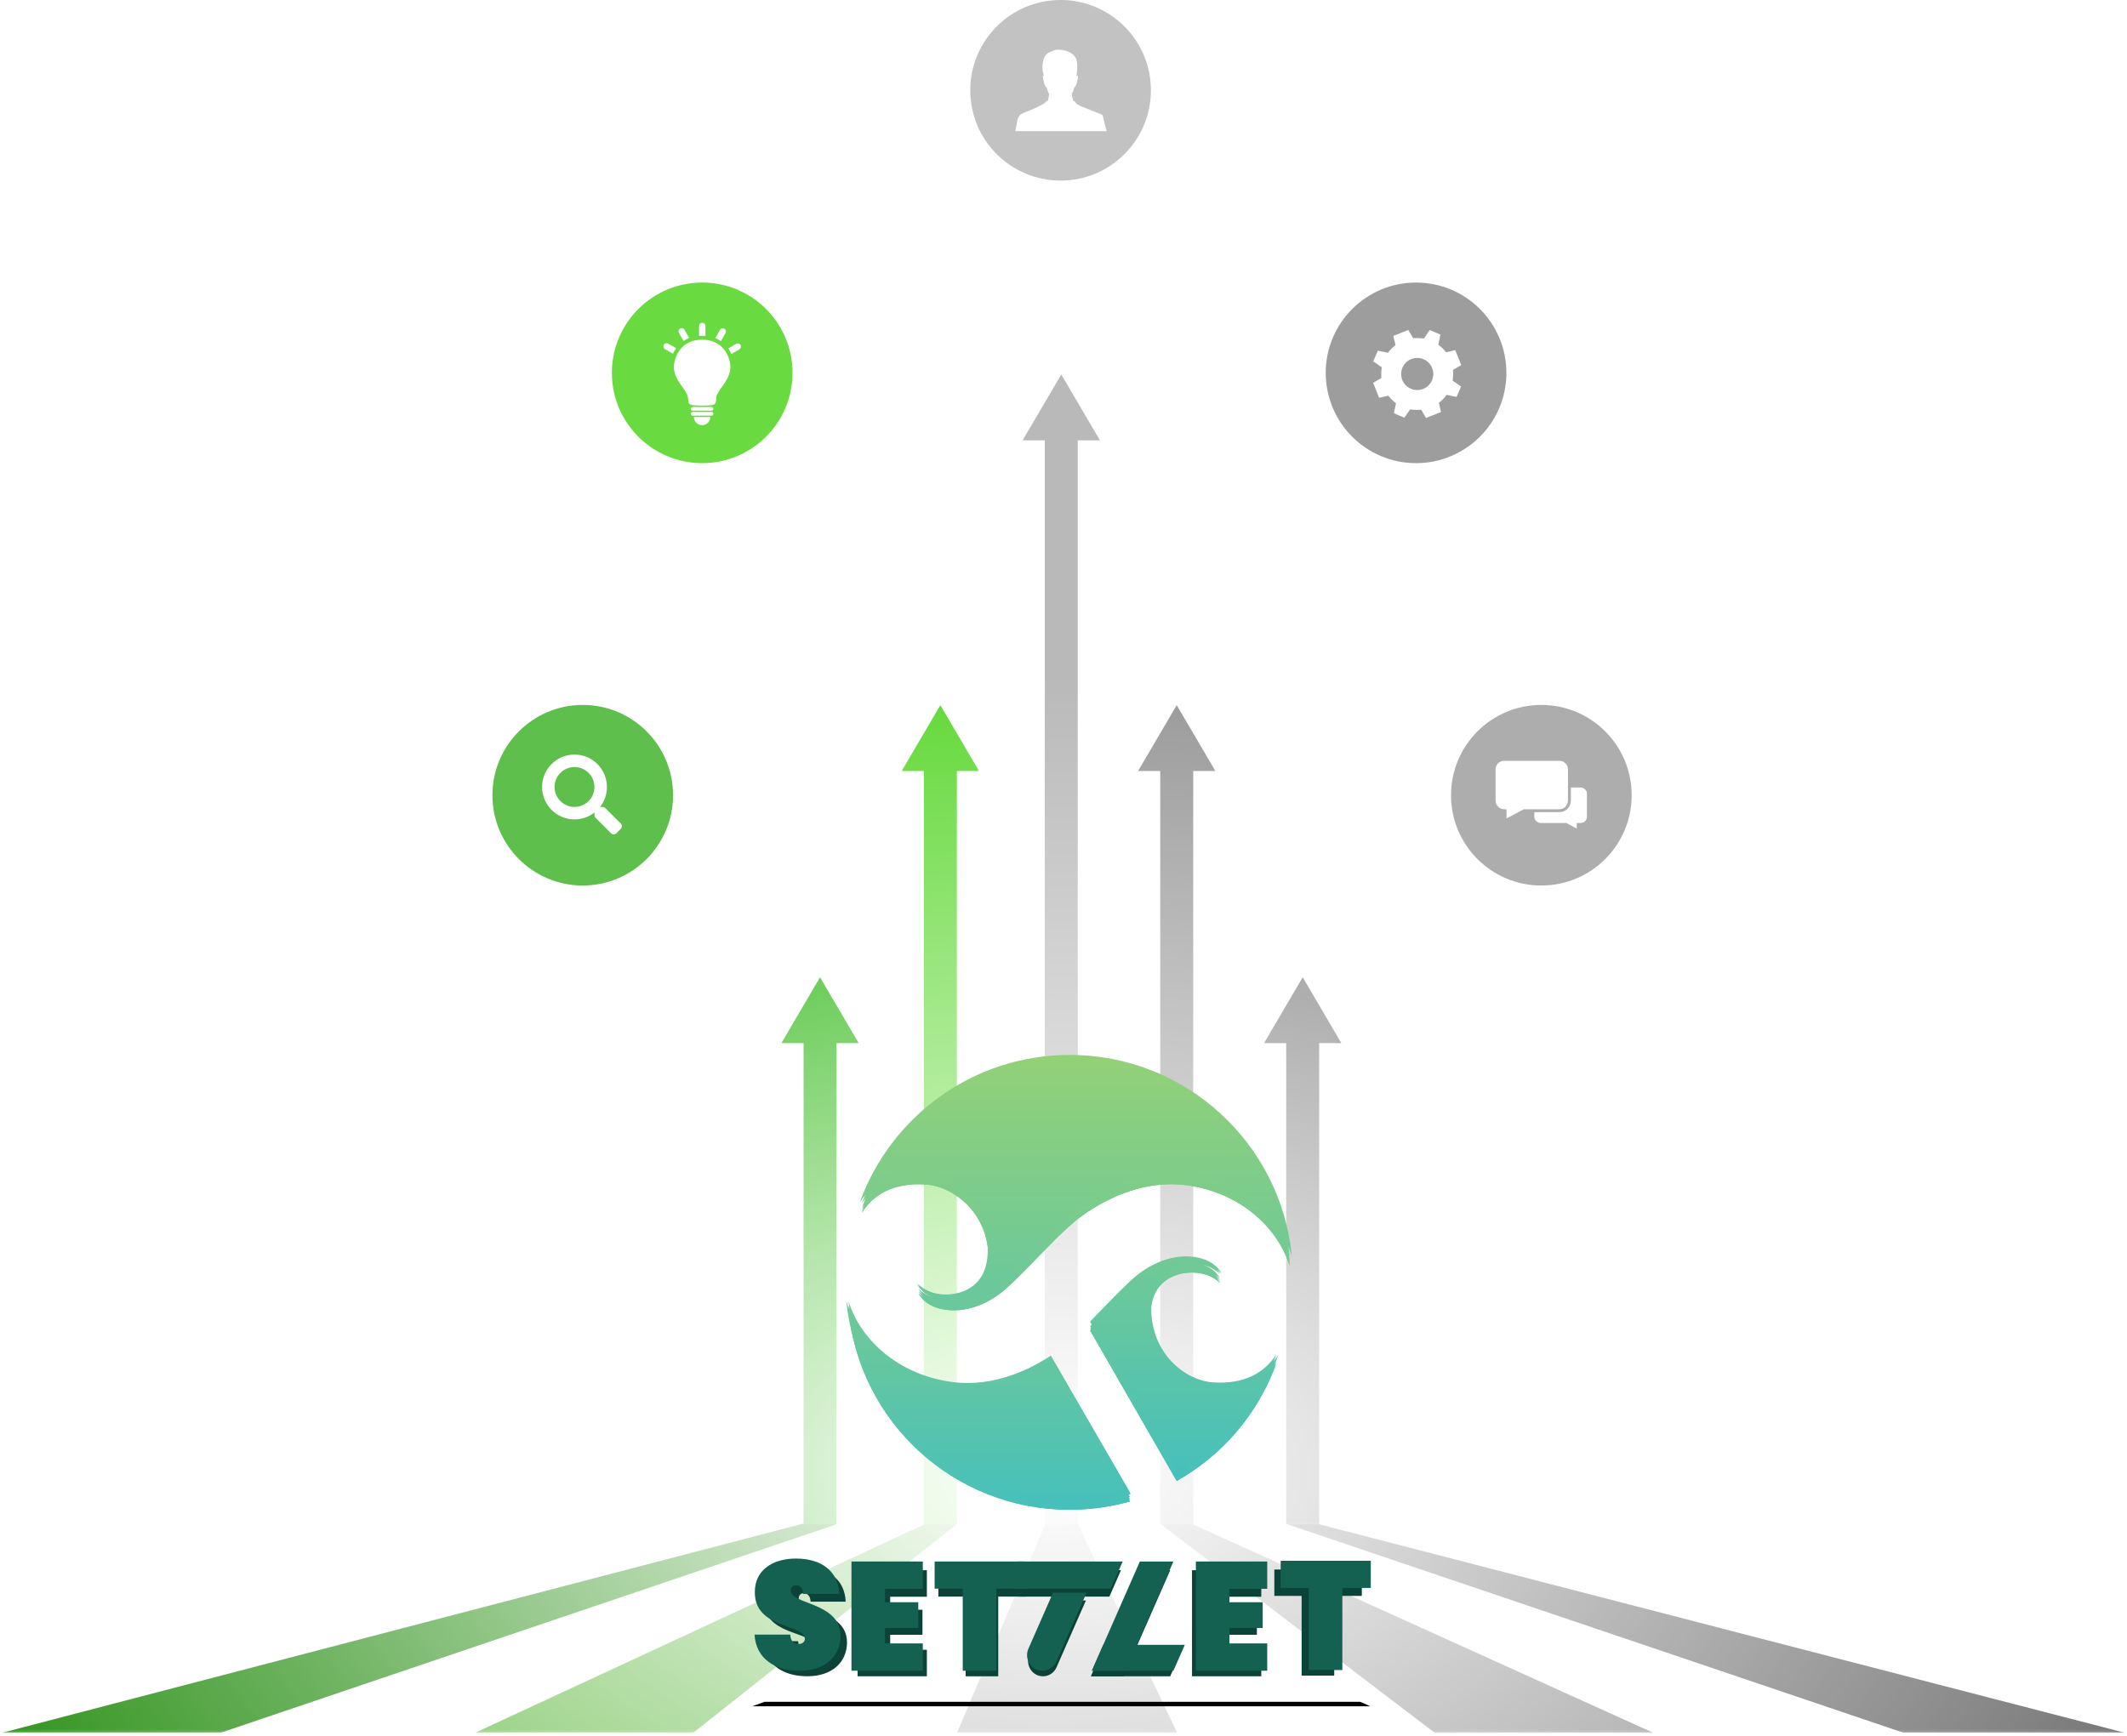 <svg width="730" height="596" viewBox="0 0 730 596" fill="none" xmlns="http://www.w3.org/2000/svg">
<mask id="mask0_36_184" style="mask-type:luminance" maskUnits="userSpaceOnUse" x="440" y="522" width="290" height="74">
<path d="M730 522.477H440.737V595.545H730V522.477Z" fill="white"/>
</mask>
<g mask="url(#mask0_36_184)">
<mask id="mask1_36_184" style="mask-type:luminance" maskUnits="userSpaceOnUse" x="-277" y="-126" width="1282" height="721">
<path d="M1004.13 -125.729H-276.946V594.877H1004.13V-125.729Z" fill="white"/>
</mask>
<g mask="url(#mask1_36_184)">
<path d="M441.404 523.143L452.6 523.243L729.333 594.876L653.275 594.849L441.404 523.143Z" fill="#666666"/>
</g>
</g>
<mask id="mask2_36_184" style="mask-type:luminance" maskUnits="userSpaceOnUse" x="433" y="334" width="29" height="190">
<path d="M461.041 334.831H433.157V523.91H461.041V334.831Z" fill="white"/>
</mask>
<g mask="url(#mask2_36_184)">
<mask id="mask3_36_184" style="mask-type:luminance" maskUnits="userSpaceOnUse" x="-277" y="-126" width="1282" height="721">
<path d="M1004.13 -125.729H-276.946V594.877H1004.13V-125.729Z" fill="white"/>
</mask>
<g mask="url(#mask3_36_184)">
<path d="M452.747 358.111H460.367L447.096 335.499L433.824 358.111H441.437V523.243H452.747V358.111Z" fill="#7F7F7F"/>
</g>
</g>
<mask id="mask4_36_184" style="mask-type:luminance" maskUnits="userSpaceOnUse" x="397" y="522" width="172" height="74">
<path d="M568.084 522.595H397.741V595.543H568.084V522.595Z" fill="white"/>
</mask>
<g mask="url(#mask4_36_184)">
<mask id="mask5_36_184" style="mask-type:luminance" maskUnits="userSpaceOnUse" x="-277" y="-126" width="1282" height="721">
<path d="M1004.13 -125.729H-276.946V594.876H1004.13V-125.729Z" fill="white"/>
</mask>
<g mask="url(#mask5_36_184)">
<path d="M398.408 523.277L409.297 523.264L567.423 594.877H492.414L398.408 523.277Z" fill="#7F7F7F"/>
</g>
</g>
<mask id="mask6_36_184" style="mask-type:luminance" maskUnits="userSpaceOnUse" x="389" y="241" width="29" height="283">
<path d="M417.804 241.413H389.921V523.91H417.804V241.413Z" fill="white"/>
</mask>
<g mask="url(#mask6_36_184)">
<mask id="mask7_36_184" style="mask-type:luminance" maskUnits="userSpaceOnUse" x="-277" y="-126" width="1282" height="721">
<path d="M1004.13 -125.729H-276.946V594.877H1004.13V-125.729Z" fill="white"/>
</mask>
<g mask="url(#mask7_36_184)">
<path d="M409.517 264.693H417.13L403.859 242.081L390.588 264.693H398.201V523.244H409.517V264.693Z" fill="#999999"/>
</g>
</g>
<mask id="mask8_36_184" style="mask-type:luminance" maskUnits="userSpaceOnUse" x="327" y="522" width="78" height="74">
<path d="M404.667 522.402H327.802V595.544H404.667V522.402Z" fill="white"/>
</mask>
<g mask="url(#mask8_36_184)">
<mask id="mask9_36_184" style="mask-type:luminance" maskUnits="userSpaceOnUse" x="-277" y="-126" width="1282" height="721">
<path d="M1004.13 -125.729H-276.946V594.876H1004.13V-125.729Z" fill="white"/>
</mask>
<g mask="url(#mask9_36_184)">
<path d="M358.741 523.269L328.469 594.836L404.006 594.876L369.837 523.069L358.741 523.269Z" fill="#A0A0A0"/>
</g>
</g>
<mask id="mask10_36_184" style="mask-type:luminance" maskUnits="userSpaceOnUse" x="350" y="127" width="29" height="397">
<path d="M378.178 127.791H350.294V523.911H378.178V127.791Z" fill="white"/>
</mask>
<g mask="url(#mask10_36_184)">
<mask id="mask11_36_184" style="mask-type:luminance" maskUnits="userSpaceOnUse" x="-277" y="-126" width="1282" height="721">
<path d="M1004.13 -125.729H-276.946V594.877H1004.13V-125.729Z" fill="white"/>
</mask>
<g mask="url(#mask11_36_184)">
<path d="M369.891 151.172H377.51L364.239 128.56L350.961 151.172H358.581V523.345H369.891V151.172Z" fill="#B9B9B9"/>
</g>
</g>
<mask id="mask12_36_184" style="mask-type:luminance" maskUnits="userSpaceOnUse" x="162" y="522" width="168" height="74">
<path d="M329.183 522.468H162.443V595.543H329.183V522.468Z" fill="white"/>
</mask>
<g mask="url(#mask12_36_184)">
<mask id="mask13_36_184" style="mask-type:luminance" maskUnits="userSpaceOnUse" x="-277" y="-126" width="1282" height="721">
<path d="M1004.13 -125.729H-276.946V594.877H1004.13V-125.729Z" fill="white"/>
</mask>
<g mask="url(#mask13_36_184)">
<path d="M317.467 523.23L163.11 594.837L237.9 594.877L328.516 523.137L317.467 523.23Z" fill="#4DB02B"/>
</g>
</g>
<mask id="mask14_36_184" style="mask-type:luminance" maskUnits="userSpaceOnUse" x="308" y="241" width="29" height="283">
<path d="M336.683 241.413H308.799V523.91H336.683V241.413Z" fill="white"/>
</mask>
<g mask="url(#mask14_36_184)">
<mask id="mask15_36_184" style="mask-type:luminance" maskUnits="userSpaceOnUse" x="-277" y="-126" width="1282" height="721">
<path d="M1004.13 -125.729H-276.946V594.877H1004.13V-125.729Z" fill="white"/>
</mask>
<g mask="url(#mask15_36_184)">
<path d="M328.396 264.693H336.009L322.738 242.081L309.467 264.693H317.08V523.244H328.396V264.693Z" fill="#61D836"/>
</g>
</g>
<mask id="mask16_36_184" style="mask-type:luminance" maskUnits="userSpaceOnUse" x="0" y="522" width="289" height="74">
<path d="M288.095 522.354H0V595.543H288.095V522.354Z" fill="white"/>
</mask>
<g mask="url(#mask16_36_184)">
<mask id="mask17_36_184" style="mask-type:luminance" maskUnits="userSpaceOnUse" x="-277" y="-126" width="1282" height="721">
<path d="M1004.13 -125.729H-276.946V594.876H1004.13V-125.729Z" fill="white"/>
</mask>
<g mask="url(#mask17_36_184)">
<path d="M275.852 523.021L0.667 594.875L75.777 594.842L287.421 523.175L275.852 523.021Z" fill="#168500"/>
</g>
</g>
<mask id="mask18_36_184" style="mask-type:luminance" maskUnits="userSpaceOnUse" x="267" y="334" width="29" height="190">
<path d="M295.388 334.831H267.505V523.91H295.388V334.831Z" fill="white"/>
</mask>
<g mask="url(#mask18_36_184)">
<mask id="mask19_36_184" style="mask-type:luminance" maskUnits="userSpaceOnUse" x="-277" y="-126" width="1282" height="721">
<path d="M1004.13 -125.729H-276.946V594.877H1004.13V-125.729Z" fill="white"/>
</mask>
<g mask="url(#mask19_36_184)">
<path d="M287.101 358.111H294.721L281.443 335.499L268.172 358.111H275.792V523.243H287.101V358.111Z" fill="#1DB100"/>
</g>
</g>
<g style="mix-blend-mode:screen">
<path d="M0 36H729V595H0V36Z" fill="url(#paint0_radial_36_184)"/>
</g>
<g filter="url(#filter0_i_36_184)">
<path d="M317.889 399.586C327.534 400.271 340.428 409.986 339.207 427.261C338.414 438.522 329.501 440.873 323.708 440.463C317.915 440.054 315.251 436.882 315.251 436.882C315.251 436.882 317.332 442.11 325.916 442.714C333.273 443.232 339.851 439.698 343.959 436.446C348.067 433.194 358.47 422.094 362.122 418.472C365.773 414.851 368.733 412.385 368.733 412.385C368.733 412.385 385.99 397.086 406.986 399.801C424.116 401.93 438.023 413.01 442.614 427.469C438.842 389.077 406.496 359.084 367.149 359.084C334.3 359.084 306.337 379.98 295.792 409.221C299.705 403.221 306.377 398.773 317.889 399.586Z" fill="url(#paint1_linear_36_184)"/>
<path d="M360.658 461.419C354.084 465.765 341.433 472.324 327.022 470.467C309.813 468.335 295.84 457.242 291.228 442.766C295.024 481.203 327.521 511.232 367.058 511.232C374.26 511.232 381.233 510.236 387.841 508.373L360.665 461.419H360.658Z" fill="url(#paint2_linear_36_184)"/>
<path d="M416.089 470.561C406.506 469.879 393.695 460.201 394.908 442.994C395.695 431.777 404.552 429.434 410.307 429.842C416.056 430.251 418.71 433.41 418.71 433.41C418.71 433.41 416.643 428.203 408.113 427.6C400.804 427.085 394.268 430.605 390.187 433.845C386.706 436.602 378.69 445.042 374.148 449.707L403.852 501.341C419.59 492.52 431.854 478.198 438.05 460.964C434.162 466.94 427.533 471.371 416.096 470.561H416.089Z" fill="url(#paint3_linear_36_184)"/>
</g>
<g filter="url(#filter1_i_36_184)">
<path d="M317.889 401.123C327.534 401.808 340.428 411.524 339.207 428.798C338.414 440.059 329.501 442.41 323.708 442.001C317.915 441.591 315.251 438.419 315.251 438.419C315.251 438.419 317.332 443.647 325.916 444.251C333.273 444.769 339.851 441.235 343.959 437.983C348.067 434.731 358.47 423.631 362.122 420.01C365.773 416.388 368.733 413.922 368.733 413.922C368.733 413.922 385.99 398.623 406.986 401.338C424.116 403.468 438.023 414.547 442.614 429.006C438.842 390.614 406.496 360.621 367.149 360.621C334.3 360.621 306.337 381.517 295.792 410.758C299.705 404.758 306.377 400.31 317.889 401.123Z" fill="url(#paint4_linear_36_184)"/>
<path d="M360.658 462.956C354.084 467.302 341.433 473.861 327.022 472.004C309.813 469.872 295.84 458.779 291.228 444.303C295.024 482.74 327.521 512.769 367.058 512.769C374.26 512.769 381.233 511.773 387.841 509.91L360.665 462.956H360.658Z" fill="url(#paint5_linear_36_184)"/>
<path d="M416.089 472.098C406.506 471.416 393.695 461.738 394.908 444.531C395.695 433.314 404.552 430.971 410.307 431.38C416.056 431.788 418.71 434.947 418.71 434.947C418.71 434.947 416.643 429.74 408.113 429.137C400.804 428.622 394.268 432.143 390.187 435.382C386.706 438.139 378.69 446.579 374.148 451.244L403.852 502.878C419.59 494.057 431.854 479.735 438.05 462.501C434.162 468.478 427.533 472.908 416.096 472.098H416.089Z" fill="url(#paint6_linear_36_184)"/>
</g>
<g filter="url(#filter2_i_36_184)">
<path d="M317.889 402.659C327.534 403.344 340.428 413.06 339.207 430.334C338.415 441.595 329.501 443.947 323.708 443.537C317.916 443.127 315.251 439.956 315.251 439.956C315.251 439.956 317.332 445.183 325.916 445.788C333.273 446.305 339.851 442.771 343.959 439.519C348.067 436.267 358.471 425.167 362.122 421.546C365.773 417.924 368.733 415.458 368.733 415.458C368.733 415.458 385.99 400.159 406.986 402.874C424.116 405.004 438.023 416.083 442.614 430.542C438.842 392.15 406.496 362.157 367.149 362.157C334.3 362.157 306.337 383.053 295.792 412.294C299.705 406.294 306.377 401.846 317.889 402.659Z" fill="url(#paint7_linear_36_184)"/>
<path d="M360.658 464.493C354.084 468.838 341.433 475.397 327.022 473.54C309.813 471.408 295.84 460.315 291.228 445.839C295.024 484.276 327.521 514.305 367.058 514.305C374.26 514.305 381.233 513.31 387.841 511.446L360.665 464.493H360.658Z" fill="url(#paint8_linear_36_184)"/>
<path d="M416.089 473.634C406.506 472.952 393.695 463.274 394.909 446.067C395.695 434.85 404.552 432.507 410.307 432.916C416.056 433.324 418.71 436.483 418.71 436.483C418.71 436.483 416.643 431.276 408.113 430.674C400.804 430.158 394.268 433.679 390.187 436.918C386.706 439.675 378.69 448.115 374.148 452.78L403.852 504.415C419.59 495.593 431.855 481.271 438.05 464.037C434.162 470.014 427.533 474.444 416.096 473.634H416.089Z" fill="url(#paint9_linear_36_184)"/>
</g>
<g filter="url(#filter3_i_36_184)">
<path d="M317.889 401.891C327.534 402.577 340.428 412.292 339.207 429.566C338.414 440.827 329.501 443.179 323.708 442.769C317.915 442.359 315.251 439.188 315.251 439.188C315.251 439.188 317.332 444.415 325.916 445.02C333.273 445.537 339.851 442.003 343.959 438.751C348.067 435.499 358.47 424.4 362.122 420.778C365.773 417.157 368.733 414.691 368.733 414.691C368.733 414.691 385.99 399.392 406.986 402.106C424.116 404.236 438.023 415.316 442.614 429.775C438.842 391.383 406.496 361.39 367.149 361.39C334.3 361.39 306.337 382.285 295.792 411.526C299.705 405.526 306.377 401.078 317.889 401.891Z" fill="url(#paint10_linear_36_184)"/>
<path d="M360.658 463.724C354.084 468.07 341.433 474.628 327.022 472.772C309.813 470.639 295.84 459.547 291.228 445.07C295.024 483.508 327.521 513.537 367.058 513.537C374.26 513.537 381.233 512.541 387.841 510.678L360.665 463.724H360.658Z" fill="url(#paint11_linear_36_184)"/>
<path d="M416.089 472.867C406.506 472.184 393.695 462.506 394.908 445.299C395.695 434.082 404.552 431.74 410.307 432.148C416.056 432.556 418.71 435.715 418.71 435.715C418.71 435.715 416.643 430.508 408.113 429.906C400.804 429.391 394.268 432.911 390.187 436.15C386.706 438.908 378.69 447.347 374.148 452.012L403.852 503.647C419.59 494.826 431.854 480.503 438.05 463.269C434.162 469.246 427.533 473.677 416.096 472.867H416.089Z" fill="url(#paint12_linear_36_184)"/>
</g>
<g filter="url(#filter4_i_36_184)">
<path d="M317.889 402.659C327.534 403.344 340.428 413.06 339.207 430.334C338.415 441.595 329.501 443.947 323.708 443.537C317.916 443.127 315.251 439.956 315.251 439.956C315.251 439.956 317.332 445.183 325.916 445.788C333.273 446.305 339.851 442.771 343.959 439.519C348.067 436.267 358.471 425.167 362.122 421.546C365.773 417.924 368.733 415.458 368.733 415.458C368.733 415.458 385.99 400.159 406.986 402.874C424.116 405.004 438.023 416.083 442.614 430.542C438.842 392.15 406.496 362.157 367.149 362.157C334.3 362.157 306.337 383.053 295.792 412.294C299.705 406.294 306.377 401.846 317.889 402.659Z" fill="url(#paint13_linear_36_184)"/>
<path d="M360.658 464.493C354.084 468.838 341.433 475.397 327.022 473.54C309.813 471.408 295.84 460.315 291.228 445.839C295.024 484.276 327.521 514.305 367.058 514.305C374.26 514.305 381.233 513.31 387.841 511.446L360.665 464.493H360.658Z" fill="url(#paint14_linear_36_184)"/>
<path d="M416.089 473.634C406.506 472.952 393.695 463.274 394.909 446.067C395.695 434.85 404.552 432.507 410.307 432.916C416.056 433.324 418.71 436.483 418.71 436.483C418.71 436.483 416.643 431.276 408.113 430.674C400.804 430.158 394.268 433.679 390.187 436.918C386.706 439.675 378.69 448.115 374.148 452.78L403.852 504.415C419.59 495.593 431.855 481.271 438.05 464.037C434.162 470.014 427.533 474.444 416.096 473.634H416.089Z" fill="url(#paint15_linear_36_184)"/>
</g>
<path d="M317.393 403.068C327.136 403.76 340.161 413.574 338.927 431.023C338.127 442.397 329.123 444.773 323.272 444.359C317.42 443.945 314.729 440.741 314.729 440.741C314.729 440.741 316.831 446.021 325.502 446.632C332.933 447.155 339.577 443.585 343.727 440.3C347.876 437.015 358.385 425.804 362.073 422.146C365.762 418.488 368.752 415.997 368.752 415.997C368.752 415.997 386.183 400.543 407.391 403.285C424.693 405.437 438.741 416.628 443.379 431.233C439.569 392.453 406.896 362.157 367.152 362.157C333.97 362.157 305.725 383.264 295.074 412.8C299.026 406.74 305.766 402.247 317.393 403.068Z" fill="url(#paint16_linear_36_184)"/>
<path d="M360.595 465.526C353.954 469.915 341.175 476.54 326.619 474.665C309.236 472.511 295.122 461.306 290.463 446.684C294.298 485.509 327.123 515.841 367.059 515.841C374.334 515.841 381.377 514.836 388.053 512.954L360.602 465.526H360.595Z" fill="url(#paint17_linear_36_184)"/>
<path d="M416.586 474.761C406.906 474.072 393.965 464.296 395.191 446.915C395.986 435.585 404.932 433.219 410.745 433.631C416.552 434.044 419.233 437.234 419.233 437.234C419.233 437.234 417.145 431.975 408.529 431.366C401.146 430.846 394.545 434.402 390.422 437.674C386.906 440.459 378.808 448.984 374.221 453.696L404.225 505.852C420.122 496.942 432.51 482.475 438.768 465.067C434.841 471.104 428.145 475.579 416.592 474.761H416.586Z" fill="url(#paint18_linear_36_184)"/>
<g filter="url(#filter5_f_36_184)">
<path d="M262.416 584.231L258.189 585.768H364.232H470.274L466.816 584.231L262.416 584.231Z" fill="black"/>
</g>
<g filter="url(#filter6_i_36_184)">
<path d="M277.092 571.462C268.935 571.462 262.537 567.606 262.032 559.425H273.92C274.124 562.101 275.529 562.563 276.639 562.563C277.749 562.563 278.807 562.047 278.807 560.766C278.754 555.83 261.933 557.628 262.137 545.181C262.13 537.885 268.179 534.076 275.785 534.076C284.396 534.076 289.94 538.294 290.242 545.852H278.202C278.104 543.639 276.941 542.975 275.733 542.975C274.826 542.975 274.124 543.592 274.124 544.826C274.124 549.406 290.695 548.635 290.695 559.841C290.695 566.526 285.71 571.462 277.092 571.462Z" fill="#0B4338"/>
<path d="M318.109 544.161H305.518V548.633H316.598V557.224H305.518V562.367H318.109V571.467H294.332V535.061H318.109V544.161Z" fill="#0B4338"/>
<path d="M322.05 535.061H352.073V544.114H342.602V571.474H331.416V544.114H322.05V535.061Z" fill="#0B4338"/>
<path d="M432.881 544.161H420.29V548.633H431.371V557.224H420.29V562.367H432.881V571.467H409.105V535.061H432.881V544.161Z" fill="#0B4338"/>
<path d="M437.362 534.822H467.385V543.875H457.914V571.236H446.728V543.875H437.362V534.822Z" fill="#0B4338"/>
<path d="M374.444 571.474L390.438 535.061H401.617L385.63 571.474H374.444Z" fill="#0B4338"/>
<path d="M378.241 562.83L374.444 571.474H401.617L405.413 562.83H378.241Z" fill="#0B4338"/>
<path d="M349.446 544.114V535.061H384.724L380.75 544.114H349.446Z" fill="#0B4338"/>
<path d="M353.295 564.131C351.784 567.578 354.254 571.474 357.952 571.474C359.962 571.474 361.788 570.267 362.609 568.396L372.684 545.455H361.499L353.295 564.131Z" fill="#0B4338"/>
</g>
<path d="M274.47 573.558C266.068 573.558 259.479 569.586 258.958 561.16H271.202C271.412 563.916 272.86 564.393 274.003 564.393C275.146 564.393 276.235 563.861 276.235 562.542C276.181 557.458 258.856 559.309 259.066 546.49C259.059 538.976 265.29 535.053 273.123 535.053C281.992 535.053 287.702 539.397 288.013 547.181H275.613C275.511 544.902 274.314 544.218 273.069 544.218C272.136 544.218 271.412 544.853 271.412 546.124C271.412 550.842 288.479 550.047 288.479 561.588C288.479 568.474 283.345 573.558 274.47 573.558Z" fill="#146152"/>
<path d="M316.714 545.439H303.746V550.046H315.158V558.893H303.746V564.191H316.714V573.563H292.226V536.066H316.714V545.439Z" fill="#146152"/>
<path d="M320.773 536.066H351.695V545.391H341.94V573.57H330.42V545.391H320.773V536.066Z" fill="#146152"/>
<path d="M434.922 545.439H421.954V550.046H433.366V558.893H421.954V564.191H434.922V573.563H410.434V536.066H434.922V545.439Z" fill="#146152"/>
<path d="M439.537 535.821H470.459V545.145H460.704V573.325H449.183V545.145H439.537V535.821Z" fill="#146152"/>
<path d="M374.736 573.57L391.208 536.066H402.722L386.256 573.57H374.736Z" fill="#146152"/>
<path d="M378.646 564.667L374.736 573.57H402.722L406.632 564.667H378.646Z" fill="#146152"/>
<path d="M348.989 545.391V536.066H385.323L381.23 545.391H348.989Z" fill="#146152"/>
<path d="M352.953 566.007C351.397 569.557 353.941 573.57 357.749 573.57C359.82 573.57 361.7 572.326 362.546 570.399L372.923 546.771H361.402L352.953 566.007Z" fill="#146152"/>
<circle cx="241" cy="128" r="31" fill="#69DA40"/>
<mask id="mask20_36_184" style="mask-type:luminance" maskUnits="userSpaceOnUse" x="227" y="110" width="28" height="37">
<path d="M254.939 110.175H227.05V146.6H254.939V110.175Z" fill="white"/>
</mask>
<g mask="url(#mask20_36_184)">
<path d="M238.156 143.16H243.784C243.784 144.711 242.521 145.974 240.97 145.974C239.419 145.974 238.156 144.717 238.156 143.16ZM244.84 140.346C244.84 139.996 244.559 139.714 244.209 139.714H237.737C237.387 139.714 237.105 139.996 237.105 140.346C237.105 140.696 237.387 140.978 237.737 140.978H244.209C244.559 140.978 244.84 140.696 244.84 140.346ZM244.84 142.066C244.84 141.716 244.559 141.434 244.209 141.434H237.737C237.387 141.434 237.105 141.716 237.105 142.066C237.105 142.416 237.387 142.697 237.737 142.697H244.209C244.559 142.697 244.84 142.416 244.84 142.066ZM250.668 125.557C250.418 122.337 248.167 116.609 240.976 116.609C233.785 116.609 231.534 122.337 231.283 125.557C231.071 128.465 233.078 131.166 233.31 131.598C233.685 132.292 236.036 134.937 236.117 136.532C236.23 138.733 236.499 138.789 237.574 139.052C238.669 139.321 243.283 139.321 244.378 139.052C245.453 138.789 245.722 138.733 245.835 136.532C245.916 134.931 248.273 132.286 248.642 131.598C248.874 131.173 250.881 128.465 250.668 125.557ZM241.02 110.793C240.413 110.793 239.919 111.287 239.919 111.894V115.277C240.188 115.258 241.833 115.264 242.114 115.283V111.888C242.114 111.281 241.62 110.787 241.013 110.787L241.02 110.793ZM234.91 113.207C234.604 112.682 233.935 112.5 233.41 112.807C232.884 113.107 232.703 113.782 233.009 114.308L234.598 117.053C235.16 116.671 235.811 116.315 236.542 116.027L234.91 113.207ZM229.326 117.947C228.801 117.647 228.126 117.822 227.825 118.347C227.519 118.873 227.7 119.542 228.226 119.848L230.958 121.424C231.24 120.799 231.602 120.154 232.059 119.523L229.32 117.947H229.326ZM254.17 118.429C253.864 117.903 253.195 117.722 252.669 118.028L249.943 119.604C250.393 120.242 250.75 120.886 251.031 121.511L253.776 119.929C254.302 119.623 254.483 118.954 254.183 118.429H254.17ZM248.617 112.851C248.092 112.551 247.417 112.726 247.117 113.251L245.491 116.059C246.222 116.352 246.866 116.709 247.423 117.097L249.011 114.345C249.318 113.82 249.136 113.151 248.611 112.844L248.617 112.851Z" fill="white"/>
</g>
<circle cx="529" cy="273" r="31" fill="#ADADAD"/>
<mask id="mask21_36_184" style="mask-type:luminance" maskUnits="userSpaceOnUse" x="512" y="260" width="34" height="26">
<path d="M545.221 260.601H512.725V285.013H545.221V260.601Z" fill="white"/>
</mask>
<g mask="url(#mask21_36_184)">
<path d="M523.324 277.819H523.001L517.048 280.971V277.819H516.295C514.633 277.819 513.283 276.48 513.283 274.834V264.14C513.283 262.494 514.633 261.155 516.295 261.155H535.123C536.786 261.155 538.136 262.494 538.136 264.14V274.829C538.136 276.474 536.853 277.819 535.19 277.819H523.324ZM542.459 270.355H539.14V274.823C539.14 277.015 537.405 278.812 535.19 278.812H526.588V280.363C526.588 281.568 527.575 282.544 528.786 282.544H537.584L541.148 284.452V282.544H542.459C543.675 282.544 544.663 281.568 544.663 280.363V272.536C544.663 271.331 543.675 270.355 542.459 270.355Z" fill="white"/>
</g>
<circle cx="486" cy="128" r="31" fill="#9D9D9D"/>
<path d="M498.707 126.964C500.431 125.997 501.5 125.331 501.5 125.331L499.459 120.208C499.459 120.208 498.219 120.465 496.296 120.949C495.544 119.95 494.647 119.069 493.632 118.339C494.116 116.234 494.341 114.859 494.341 114.859L490.721 113.301C490.721 113.301 489.878 114.418 488.675 116.212C487.601 116.013 485.168 116.056 484.98 116.078C484.003 114.349 483.332 113.274 483.332 113.274L478.208 115.315C478.208 115.315 478.461 116.561 478.944 118.495C477.961 119.236 477.091 120.116 476.366 121.115C474.25 120.637 472.865 120.412 472.865 120.412L471.307 124.031C471.307 124.031 472.424 124.88 474.218 126.078C474.009 127.179 474.057 129.606 474.078 129.778C472.349 130.761 471.275 131.432 471.275 131.432L473.316 136.555C473.316 136.555 474.562 136.308 476.495 135.83C477.236 136.819 478.122 137.689 479.121 138.414C478.649 140.503 478.423 141.878 478.423 141.878L481.962 143.397C481.962 143.397 482.795 142.307 483.976 140.546C485.136 140.777 487.633 140.718 487.795 140.696C488.767 142.42 489.433 143.489 489.433 143.489L494.556 141.448C494.556 141.448 494.304 140.213 493.826 138.29C494.851 137.522 495.748 136.598 496.495 135.551C498.568 136.018 499.921 136.244 499.921 136.244L501.441 132.705C501.441 132.705 500.34 131.872 498.562 130.685C498.766 129.606 498.718 127.157 498.697 126.958L498.707 126.964ZM488.439 133.51C485.609 134.638 482.403 133.258 481.275 130.433C480.147 127.603 481.527 124.397 484.352 123.269C487.182 122.141 490.389 123.521 491.516 126.346C492.644 129.176 491.264 132.383 488.439 133.51Z" fill="white"/>
<circle cx="364" cy="31" r="31" fill="#C2C2C2"/>
<path d="M376.636 38.735C377.715 39.186 378.634 39.213 378.639 40.516L379.802 45.034H348.5C348.634 44.105 349.006 41.879 349.329 40.671C349.479 40.104 350.253 39.158 351.449 38.702C354.365 37.583 358.467 35.769 359.006 34.923C359.346 34.4 359.479 34.951 359.63 34.528C359.969 33.559 360.047 32.141 360.047 32.141C359.875 32.018 359.474 31.1 359.274 30.226C359.207 29.931 358.762 29.92 358.422 28.763C358.144 27.811 357.81 26.52 357.949 26.075C358.021 25.847 358.205 25.93 358.233 25.941C358.205 25.78 358.172 25.78 358.138 25.552C358.072 25.118 357.821 24.405 357.799 23.988C357.637 20.877 358.378 19.024 359.813 18.134C360.192 17.9 361.744 17.238 362.217 17.132C363.269 16.898 365.4 17.193 366.385 17.627C369.09 18.802 369.902 20.026 369.702 23.994C369.663 24.706 369.502 25.674 369.424 26.097C369.552 25.986 369.674 25.919 369.78 25.925C370.22 25.952 369.802 27.605 369.463 28.768C369.123 29.926 368.656 29.931 368.611 30.232C368.45 31.25 368.06 31.851 367.849 32.129C367.849 32.129 367.977 33.688 368.366 34.567C368.522 34.934 368.695 34.539 368.945 34.945C368.823 34.745 369.19 35.724 370.832 36.398C373.887 37.655 375.317 38.178 376.641 38.729L376.636 38.735Z" fill="white"/>
<circle cx="200" cy="273" r="31" fill="#5FBF4D"/>
<path d="M213.058 282.726L207.726 277.394C207.486 277.153 207.159 277.02 206.817 277.02H205.945C207.421 275.132 208.298 272.757 208.298 270.174C208.298 264.029 203.319 259.05 197.174 259.05C191.029 259.05 186.05 264.029 186.05 270.174C186.05 276.319 191.029 281.298 197.174 281.298C199.757 281.298 202.132 280.421 204.02 278.945V279.817C204.02 280.159 204.154 280.485 204.394 280.726L209.726 286.058C210.229 286.561 211.042 286.561 211.539 286.058L213.053 284.545C213.556 284.042 213.556 283.229 213.058 282.726ZM197.174 277.02C193.393 277.02 190.329 273.961 190.329 270.174C190.329 266.393 193.388 263.328 197.174 263.328C200.955 263.328 204.02 266.388 204.02 270.174C204.02 273.955 200.961 277.02 197.174 277.02Z" fill="white"/>
<defs>
<filter id="filter0_i_36_184" x="291.228" y="359.084" width="151.387" height="156.148" filterUnits="userSpaceOnUse" color-interpolation-filters="sRGB">
<feFlood flood-opacity="0" result="BackgroundImageFix"/>
<feBlend mode="normal" in="SourceGraphic" in2="BackgroundImageFix" result="shape"/>
<feColorMatrix in="SourceAlpha" type="matrix" values="0 0 0 0 0 0 0 0 0 0 0 0 0 0 0 0 0 0 127 0" result="hardAlpha"/>
<feOffset dy="4"/>
<feGaussianBlur stdDeviation="2"/>
<feComposite in2="hardAlpha" operator="arithmetic" k2="-1" k3="1"/>
<feColorMatrix type="matrix" values="0 0 0 0 0 0 0 0 0 0 0 0 0 0 0 0 0 0 0.25 0"/>
<feBlend mode="normal" in2="shape" result="effect1_innerShadow_36_184"/>
</filter>
<filter id="filter1_i_36_184" x="291.228" y="360.621" width="151.387" height="156.148" filterUnits="userSpaceOnUse" color-interpolation-filters="sRGB">
<feFlood flood-opacity="0" result="BackgroundImageFix"/>
<feBlend mode="normal" in="SourceGraphic" in2="BackgroundImageFix" result="shape"/>
<feColorMatrix in="SourceAlpha" type="matrix" values="0 0 0 0 0 0 0 0 0 0 0 0 0 0 0 0 0 0 127 0" result="hardAlpha"/>
<feOffset dy="4"/>
<feGaussianBlur stdDeviation="2"/>
<feComposite in2="hardAlpha" operator="arithmetic" k2="-1" k3="1"/>
<feColorMatrix type="matrix" values="0 0 0 0 0 0 0 0 0 0 0 0 0 0 0 0 0 0 0.25 0"/>
<feBlend mode="normal" in2="shape" result="effect1_innerShadow_36_184"/>
</filter>
<filter id="filter2_i_36_184" x="291.228" y="362.157" width="151.387" height="156.148" filterUnits="userSpaceOnUse" color-interpolation-filters="sRGB">
<feFlood flood-opacity="0" result="BackgroundImageFix"/>
<feBlend mode="normal" in="SourceGraphic" in2="BackgroundImageFix" result="shape"/>
<feColorMatrix in="SourceAlpha" type="matrix" values="0 0 0 0 0 0 0 0 0 0 0 0 0 0 0 0 0 0 127 0" result="hardAlpha"/>
<feOffset dy="4"/>
<feGaussianBlur stdDeviation="2"/>
<feComposite in2="hardAlpha" operator="arithmetic" k2="-1" k3="1"/>
<feColorMatrix type="matrix" values="0 0 0 0 0 0 0 0 0 0 0 0 0 0 0 0 0 0 0.25 0"/>
<feBlend mode="normal" in2="shape" result="effect1_innerShadow_36_184"/>
</filter>
<filter id="filter3_i_36_184" x="291.228" y="361.39" width="151.387" height="156.147" filterUnits="userSpaceOnUse" color-interpolation-filters="sRGB">
<feFlood flood-opacity="0" result="BackgroundImageFix"/>
<feBlend mode="normal" in="SourceGraphic" in2="BackgroundImageFix" result="shape"/>
<feColorMatrix in="SourceAlpha" type="matrix" values="0 0 0 0 0 0 0 0 0 0 0 0 0 0 0 0 0 0 127 0" result="hardAlpha"/>
<feOffset dy="4"/>
<feGaussianBlur stdDeviation="2"/>
<feComposite in2="hardAlpha" operator="arithmetic" k2="-1" k3="1"/>
<feColorMatrix type="matrix" values="0 0 0 0 0 0 0 0 0 0 0 0 0 0 0 0 0 0 0.25 0"/>
<feBlend mode="normal" in2="shape" result="effect1_innerShadow_36_184"/>
</filter>
<filter id="filter4_i_36_184" x="291.228" y="362.157" width="151.387" height="156.148" filterUnits="userSpaceOnUse" color-interpolation-filters="sRGB">
<feFlood flood-opacity="0" result="BackgroundImageFix"/>
<feBlend mode="normal" in="SourceGraphic" in2="BackgroundImageFix" result="shape"/>
<feColorMatrix in="SourceAlpha" type="matrix" values="0 0 0 0 0 0 0 0 0 0 0 0 0 0 0 0 0 0 127 0" result="hardAlpha"/>
<feOffset dy="4"/>
<feGaussianBlur stdDeviation="2"/>
<feComposite in2="hardAlpha" operator="arithmetic" k2="-1" k3="1"/>
<feColorMatrix type="matrix" values="0 0 0 0 0 0 0 0 0 0 0 0 0 0 0 0 0 0 0.25 0"/>
<feBlend mode="normal" in2="shape" result="effect1_innerShadow_36_184"/>
</filter>
<filter id="filter5_f_36_184" x="251.189" y="577.231" width="226.084" height="15.537" filterUnits="userSpaceOnUse" color-interpolation-filters="sRGB">
<feFlood flood-opacity="0" result="BackgroundImageFix"/>
<feBlend mode="normal" in="SourceGraphic" in2="BackgroundImageFix" result="shape"/>
<feGaussianBlur stdDeviation="3.5" result="effect1_foregroundBlur_36_184"/>
</filter>
<filter id="filter6_i_36_184" x="262.032" y="534.076" width="205.353" height="41.398" filterUnits="userSpaceOnUse" color-interpolation-filters="sRGB">
<feFlood flood-opacity="0" result="BackgroundImageFix"/>
<feBlend mode="normal" in="SourceGraphic" in2="BackgroundImageFix" result="shape"/>
<feColorMatrix in="SourceAlpha" type="matrix" values="0 0 0 0 0 0 0 0 0 0 0 0 0 0 0 0 0 0 127 0" result="hardAlpha"/>
<feOffset dy="4"/>
<feGaussianBlur stdDeviation="2"/>
<feComposite in2="hardAlpha" operator="arithmetic" k2="-1" k3="1"/>
<feColorMatrix type="matrix" values="0 0 0 0 0 0 0 0 0 0 0 0 0 0 0 0 0 0 0.25 0"/>
<feBlend mode="normal" in2="shape" result="effect1_innerShadow_36_184"/>
</filter>
<radialGradient id="paint0_radial_36_184" cx="0" cy="0" r="1" gradientUnits="userSpaceOnUse" gradientTransform="translate(362.571 505.206) rotate(179.686) scale(447.435 273.117)">
<stop stop-color="white"/>
<stop offset="1" stop-color="white" stop-opacity="0"/>
</radialGradient>
<linearGradient id="paint1_linear_36_184" x1="369.203" y1="359.084" x2="369.203" y2="510.884" gradientUnits="userSpaceOnUse">
<stop stop-color="#93D177"/>
<stop offset="1" stop-color="#47C0BB"/>
</linearGradient>
<linearGradient id="paint2_linear_36_184" x1="339.531" y1="386.966" x2="339.531" y2="511.232" gradientUnits="userSpaceOnUse">
<stop stop-color="#93D177"/>
<stop offset="1" stop-color="#47C0BB"/>
</linearGradient>
<linearGradient id="paint3_linear_36_184" x1="406.092" y1="367.412" x2="406.092" y2="501.341" gradientUnits="userSpaceOnUse">
<stop stop-color="#93D177"/>
<stop offset="1" stop-color="#47C0BB"/>
</linearGradient>
<linearGradient id="paint4_linear_36_184" x1="369.203" y1="360.621" x2="369.203" y2="512.422" gradientUnits="userSpaceOnUse">
<stop stop-color="#93D177"/>
<stop offset="1" stop-color="#47C0BB"/>
</linearGradient>
<linearGradient id="paint5_linear_36_184" x1="339.531" y1="388.503" x2="339.531" y2="512.769" gradientUnits="userSpaceOnUse">
<stop stop-color="#93D177"/>
<stop offset="1" stop-color="#47C0BB"/>
</linearGradient>
<linearGradient id="paint6_linear_36_184" x1="406.092" y1="368.949" x2="406.092" y2="502.878" gradientUnits="userSpaceOnUse">
<stop stop-color="#93D177"/>
<stop offset="1" stop-color="#47C0BB"/>
</linearGradient>
<linearGradient id="paint7_linear_36_184" x1="369.203" y1="362.157" x2="369.203" y2="513.958" gradientUnits="userSpaceOnUse">
<stop stop-color="#93D177"/>
<stop offset="1" stop-color="#47C0BB"/>
</linearGradient>
<linearGradient id="paint8_linear_36_184" x1="339.531" y1="390.039" x2="339.531" y2="514.305" gradientUnits="userSpaceOnUse">
<stop stop-color="#93D177"/>
<stop offset="1" stop-color="#47C0BB"/>
</linearGradient>
<linearGradient id="paint9_linear_36_184" x1="406.092" y1="370.486" x2="406.092" y2="504.415" gradientUnits="userSpaceOnUse">
<stop stop-color="#93D177"/>
<stop offset="1" stop-color="#47C0BB"/>
</linearGradient>
<linearGradient id="paint10_linear_36_184" x1="369.203" y1="361.39" x2="369.203" y2="513.19" gradientUnits="userSpaceOnUse">
<stop stop-color="#93D177"/>
<stop offset="1" stop-color="#47C0BB"/>
</linearGradient>
<linearGradient id="paint11_linear_36_184" x1="339.531" y1="389.271" x2="339.531" y2="513.537" gradientUnits="userSpaceOnUse">
<stop stop-color="#93D177"/>
<stop offset="1" stop-color="#47C0BB"/>
</linearGradient>
<linearGradient id="paint12_linear_36_184" x1="406.092" y1="369.718" x2="406.092" y2="503.647" gradientUnits="userSpaceOnUse">
<stop stop-color="#93D177"/>
<stop offset="1" stop-color="#47C0BB"/>
</linearGradient>
<linearGradient id="paint13_linear_36_184" x1="369.203" y1="362.157" x2="369.203" y2="513.958" gradientUnits="userSpaceOnUse">
<stop stop-color="#93D177"/>
<stop offset="1" stop-color="#47C0BB"/>
</linearGradient>
<linearGradient id="paint14_linear_36_184" x1="339.531" y1="390.039" x2="339.531" y2="514.305" gradientUnits="userSpaceOnUse">
<stop stop-color="#93D177"/>
<stop offset="1" stop-color="#47C0BB"/>
</linearGradient>
<linearGradient id="paint15_linear_36_184" x1="406.092" y1="370.486" x2="406.092" y2="504.415" gradientUnits="userSpaceOnUse">
<stop stop-color="#93D177"/>
<stop offset="1" stop-color="#47C0BB"/>
</linearGradient>
<linearGradient id="paint16_linear_36_184" x1="369.226" y1="362.157" x2="369.226" y2="515.491" gradientUnits="userSpaceOnUse">
<stop stop-color="#93D177"/>
<stop offset="1" stop-color="#47C0BB"/>
</linearGradient>
<linearGradient id="paint17_linear_36_184" x1="339.254" y1="390.32" x2="339.254" y2="515.841" gradientUnits="userSpaceOnUse">
<stop stop-color="#93D177"/>
<stop offset="1" stop-color="#47C0BB"/>
</linearGradient>
<linearGradient id="paint18_linear_36_184" x1="406.488" y1="370.57" x2="406.488" y2="505.852" gradientUnits="userSpaceOnUse">
<stop stop-color="#93D177"/>
<stop offset="1" stop-color="#47C0BB"/>
</linearGradient>
</defs>
</svg>

